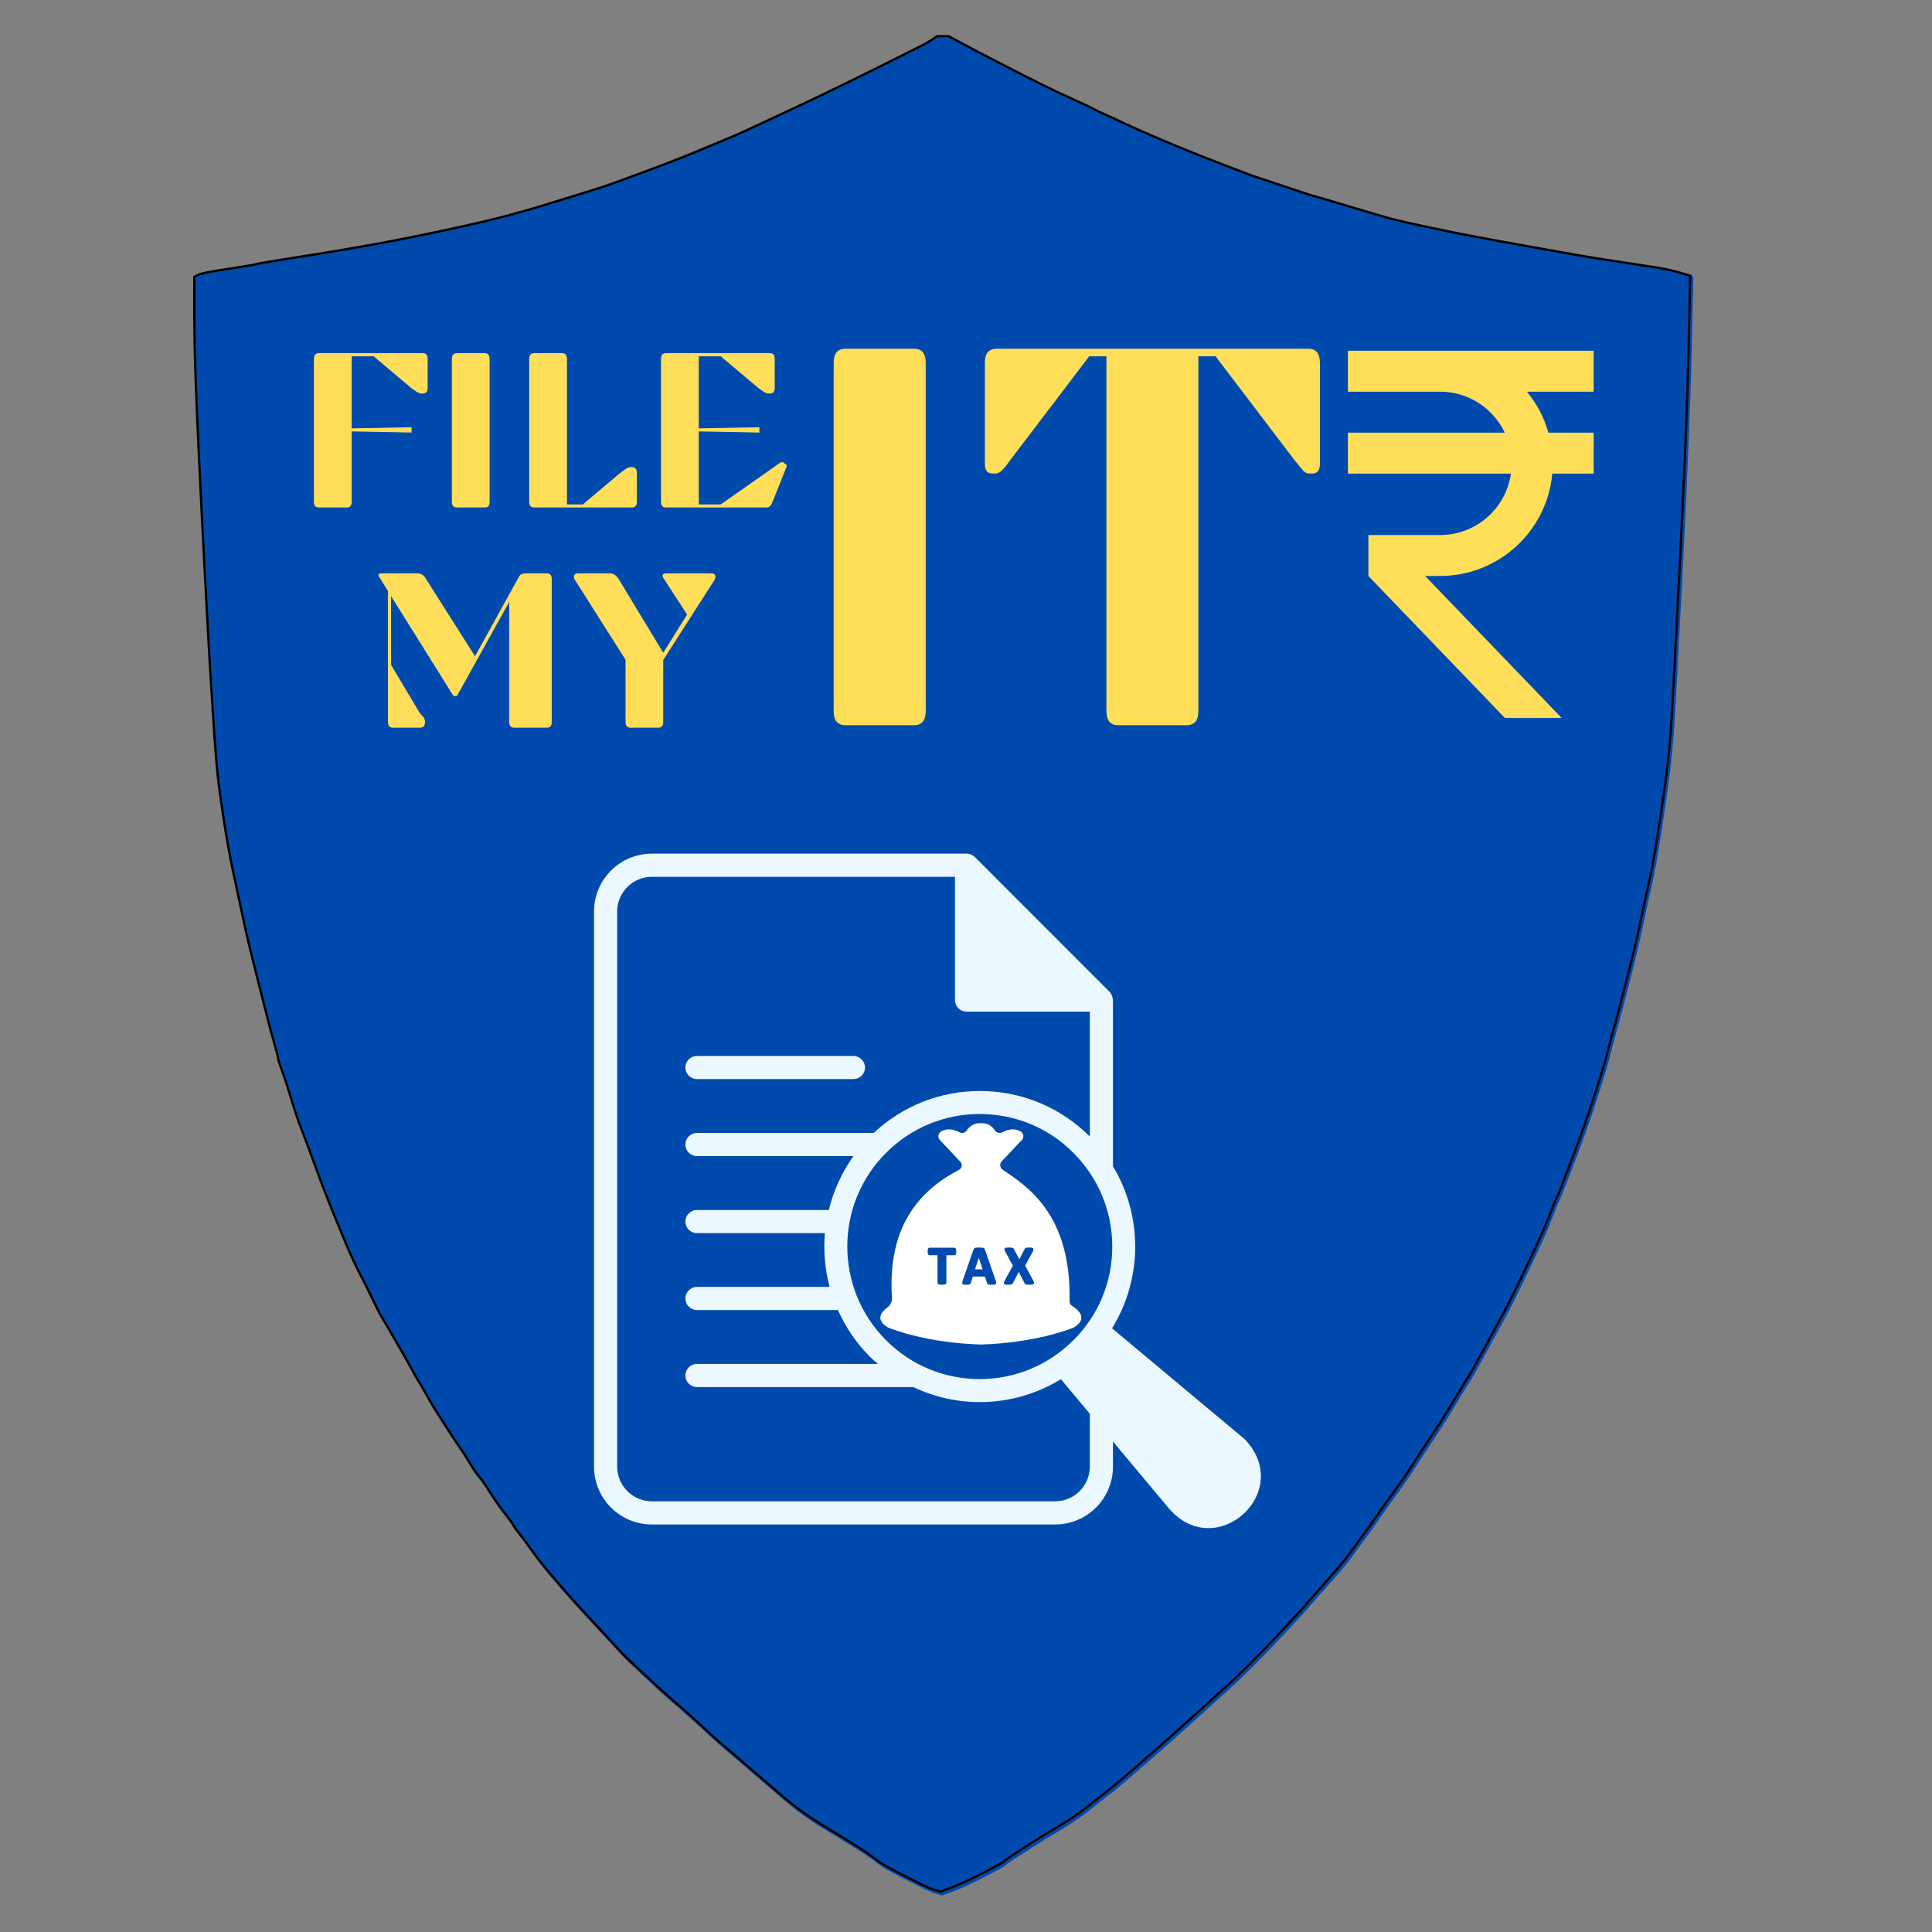 <svg xmlns="http://www.w3.org/2000/svg" xmlns:xlink="http://www.w3.org/1999/xlink" width="500" zoomAndPan="magnify" viewBox="0 0 375 375" height="500" preserveAspectRatio="xMidYMid meet" version="1.0"><rect x="0" y="0" width="375" height="375" fill="#808080" stroke="none"/><defs><g/><clipPath id="a6dd9edfa1"><path d="M 37.5 7 L 328.691 7 L 328.691 368 L 37.5 368 Z M 37.5 7 " clip-rule="nonzero"/></clipPath><clipPath id="4ddd7f348b"><path d="M 37.5 6.777 L 328.691 6.777 L 328.691 368.254 L 37.5 368.254 Z M 37.5 6.777 " clip-rule="nonzero"/></clipPath><clipPath id="eff2b48c81"><path d="M 115 165.695 L 245 165.695 L 245 297 L 115 297 Z M 115 165.695 " clip-rule="nonzero"/></clipPath><clipPath id="da2f6ef8f3"><path d="M 261.629 68.055 L 309.828 68.055 L 309.828 139.348 L 261.629 139.348 Z M 261.629 68.055 " clip-rule="nonzero"/></clipPath></defs><g clip-path="url(#a6dd9edfa1)"><path fill="#004aad" d="M 183.316 7.027 L 184.434 7.027 L 187.34 8.59 C 189.277 9.633 191.305 10.695 193.43 11.773 C 195.551 12.855 196.93 13.562 197.562 13.898 C 198.195 14.234 198.586 14.438 198.734 14.512 C 198.887 14.586 200.078 15.184 202.312 16.301 C 204.547 17.418 206.668 18.422 208.68 19.316 C 210.691 20.211 211.957 20.809 212.48 21.105 C 213 21.402 213.859 21.812 215.051 22.336 C 216.242 22.855 217.137 23.266 217.73 23.562 C 218.328 23.863 219.633 24.457 221.641 25.352 C 223.652 26.246 226 27.25 228.68 28.367 C 231.363 29.484 234.453 30.715 237.957 32.055 C 241.457 33.395 243.32 34.105 243.543 34.18 C 243.766 34.254 245.105 34.699 247.566 35.52 C 250.023 36.34 251.922 36.973 253.262 37.418 C 254.605 37.867 255.312 38.09 255.387 38.09 C 255.461 38.09 257.734 38.758 262.203 40.102 C 266.672 41.441 269.465 42.262 270.582 42.559 C 271.699 42.855 273.824 43.34 276.953 44.012 C 280.082 44.68 282.801 45.242 285.109 45.688 C 287.418 46.133 291.887 46.953 298.516 48.145 C 305.148 49.336 309.207 50.047 310.695 50.27 C 312.188 50.492 313.898 50.754 315.836 51.051 C 317.773 51.348 319.711 51.648 321.648 51.945 C 323.582 52.242 325.242 52.598 326.617 53.008 L 328.688 53.621 L 328.352 68.258 C 328.129 78.016 327.57 91.762 326.676 109.488 C 325.781 127.219 325.184 138.129 324.887 142.227 C 324.59 146.324 324.105 150.645 323.434 155.188 C 322.766 159.734 322.242 163.121 321.871 165.355 C 321.496 167.594 321.012 170.051 320.418 172.73 C 319.82 175.414 319.336 177.648 318.965 179.438 C 318.594 181.223 318.145 183.199 317.625 185.359 C 317.102 187.52 316.543 189.754 315.949 192.062 C 315.352 194.371 314.605 197.164 313.715 200.441 C 312.82 203.719 312.336 205.547 312.262 205.918 C 312.188 206.289 311.555 208.375 310.359 212.176 C 309.168 215.973 307.68 220.219 305.891 224.914 C 304.105 229.605 303.062 232.25 302.762 232.848 C 302.465 233.441 301.98 234.633 301.309 236.422 C 300.641 238.211 299.227 241.375 297.062 245.918 C 294.902 250.465 293.379 253.555 292.484 255.195 C 291.59 256.832 290.23 259.328 288.406 262.68 C 286.578 266.031 285.574 267.82 285.387 268.043 C 285.203 268.266 284.512 269.383 283.32 271.395 C 282.129 273.406 280.992 275.25 279.914 276.926 C 278.832 278.602 277.977 279.906 277.344 280.836 C 276.711 281.77 275.852 283.07 274.773 284.746 C 273.691 286.426 272.762 287.801 271.98 288.883 C 271.199 289.961 270.414 291.043 269.633 292.121 C 268.852 293.203 268.219 294.098 267.734 294.805 C 267.25 295.512 266.84 296.109 266.504 296.594 C 266.168 297.078 265.574 297.895 264.715 299.051 C 263.859 300.203 263.039 301.324 262.258 302.402 C 261.477 303.484 259.875 305.383 257.453 308.102 C 255.031 310.82 253.656 312.383 253.32 312.793 C 252.984 313.203 252.668 313.559 252.371 313.855 C 252.07 314.152 251.027 315.27 249.242 317.207 C 247.453 319.145 245.516 321.156 243.43 323.242 C 241.344 325.328 239.984 326.648 239.352 327.207 C 238.719 327.766 237.211 329.125 234.828 331.285 C 232.441 333.445 230.523 335.18 229.074 336.48 C 227.621 337.785 226.277 338.977 225.051 340.059 C 223.82 341.137 222.109 342.629 219.91 344.527 C 217.711 346.426 216.148 347.73 215.219 348.438 C 214.285 349.145 213.059 350.113 211.531 351.344 C 210.004 352.57 208.027 353.914 205.609 355.367 C 203.188 356.816 201.547 357.824 200.691 358.383 C 199.836 358.941 198.734 359.648 197.395 360.504 C 196.055 361.363 195.309 361.883 195.16 362.07 C 195.012 362.258 193.707 362.98 191.25 364.25 C 188.793 365.516 186.781 366.445 185.215 367.043 L 182.871 367.938 L 181.754 367.602 C 181.008 367.379 179.891 366.895 178.398 366.148 C 176.91 365.402 175.383 364.621 173.82 363.801 C 172.254 362.98 171.285 362.422 170.914 362.125 C 170.543 361.828 169.832 361.305 168.789 360.562 C 167.746 359.816 166.09 358.754 163.82 357.375 C 161.547 356 160.02 355.066 159.238 354.582 C 158.453 354.098 157.449 353.43 156.219 352.57 C 154.992 351.715 153.352 350.41 151.305 348.66 C 149.254 346.91 147.914 345.758 147.281 345.199 C 146.648 344.641 145.344 343.523 143.371 341.844 C 141.398 340.168 140.094 339.051 139.461 338.492 C 138.828 337.934 137.914 337.098 136.723 335.98 C 135.531 334.863 133.781 333.297 131.469 331.285 C 129.16 329.273 127.859 328.121 127.559 327.824 C 127.262 327.523 126.145 326.48 124.207 324.695 C 122.27 322.906 121.023 321.695 120.465 321.062 C 119.906 320.43 118.566 318.977 116.441 316.703 C 114.32 314.434 112.605 312.57 111.301 311.117 C 110 309.664 108.547 307.988 106.945 306.09 C 105.344 304.191 104.113 302.625 103.258 301.398 C 102.402 300.168 101.656 299.16 101.023 298.379 C 100.391 297.598 99.922 296.945 99.625 296.426 C 99.328 295.902 98.863 295.25 98.23 294.469 C 97.598 293.688 96.961 292.832 96.328 291.898 C 95.695 290.969 95.137 290.113 94.652 289.328 C 94.168 288.547 93.703 287.895 93.258 287.375 C 92.809 286.852 92.383 286.273 91.973 285.641 C 91.562 285.008 91.207 284.43 90.91 283.91 C 90.613 283.387 90.129 282.645 89.457 281.676 C 88.789 280.707 87.91 279.383 86.832 277.707 C 85.75 276.031 84.969 274.805 84.484 274.02 C 84 273.238 83.48 272.344 82.922 271.34 C 82.363 270.332 81.84 269.441 81.355 268.656 C 80.871 267.875 80.332 266.926 79.738 265.809 C 79.141 264.691 78.059 262.793 76.496 260.109 C 74.934 257.43 74.039 255.902 73.812 255.527 C 73.59 255.156 73.105 254.188 72.363 252.625 C 71.617 251.059 70.797 249.422 69.902 247.707 C 69.008 245.992 68.004 243.797 66.887 241.113 C 65.77 238.434 64.766 235.977 63.871 233.738 C 62.977 231.504 62.043 229.047 61.078 226.367 C 60.109 223.684 59.289 221.488 58.617 219.773 C 57.949 218.059 57.277 216.086 56.605 213.852 C 55.938 211.617 55.32 209.734 54.762 208.207 C 54.203 206.68 53.945 205.863 53.98 205.75 C 54.02 205.637 53.738 204.539 53.145 202.453 C 52.547 200.367 51.691 197.09 50.574 192.621 C 49.457 188.152 48.75 185.32 48.449 184.129 C 48.152 182.938 47.668 180.777 46.996 177.648 C 46.328 174.52 45.73 171.727 45.211 169.27 C 44.688 166.809 44.168 163.941 43.645 160.664 C 43.125 157.387 42.715 154.555 42.418 152.172 C 42.117 149.789 41.746 145.133 41.301 138.207 C 40.852 131.277 40.516 125.652 40.293 121.332 C 40.07 117.012 39.848 112.84 39.621 108.82 C 39.398 104.797 39.027 97.309 38.504 86.359 C 37.984 75.41 37.723 67.254 37.723 61.891 L 37.723 53.844 L 38.449 53.453 C 38.934 53.191 40.891 52.801 44.316 52.281 C 47.742 51.758 49.531 51.461 49.68 51.387 C 49.828 51.312 51.059 51.086 53.367 50.715 C 55.676 50.344 58.246 49.934 61.078 49.484 C 63.906 49.039 67.223 48.48 71.02 47.809 C 74.82 47.141 79.215 46.281 84.207 45.242 C 89.195 44.199 93.332 43.266 96.609 42.445 C 99.887 41.629 103.797 40.512 108.34 39.094 C 112.887 37.68 115.641 36.824 116.609 36.523 C 117.578 36.227 120.371 35.223 124.988 33.508 C 129.609 31.793 133.332 30.344 136.164 29.148 C 138.996 27.957 141.043 27.102 142.309 26.582 C 143.574 26.059 146.461 24.738 150.969 22.613 C 155.477 20.492 158.008 19.297 158.566 19.039 C 159.125 18.777 160.781 17.977 163.539 16.637 C 166.297 15.293 168.344 14.289 169.684 13.617 C 171.027 12.949 172.812 12.055 175.047 10.938 C 177.281 9.82 178.699 9.113 179.293 8.812 C 179.891 8.516 180.41 8.219 180.859 7.922 C 181.305 7.621 181.641 7.398 181.863 7.25 L 182.199 7.027 Z M 183.316 7.027 " fill-opacity="1" fill-rule="evenodd"/></g><g clip-path="url(#4ddd7f348b)"><path stroke-linecap="butt" transform="matrix(0.223, 0, 0, 0.223, 37.388, 6.691)" fill="none" stroke-linejoin="miter" d="M 653 1.504 L 657.999 1.504 L 671.004 8.496 C 679.674 13.163 688.746 17.918 698.255 22.742 C 707.746 27.584 713.917 30.748 716.748 32.251 C 719.58 33.755 721.328 34.663 721.992 34.996 C 722.674 35.328 728.005 38.002 738.004 43.001 C 748.002 48 757.494 52.493 766.496 56.496 C 775.498 60.498 781.161 63.173 783.503 64.501 C 785.828 65.83 789.674 67.665 795.005 70.007 C 800.336 72.332 804.339 74.168 806.996 75.496 C 809.67 76.842 815.509 79.499 824.493 83.502 C 833.495 87.505 844.001 91.997 855.992 96.996 C 868 101.995 881.827 107.501 897.506 113.497 C 913.168 119.492 921.506 122.674 922.502 123.006 C 923.498 123.338 929.494 125.331 940.506 129.001 C 951.501 132.672 959.996 135.504 965.991 137.497 C 972.004 139.507 975.168 140.503 975.5 140.503 C 975.832 140.503 986.006 143.492 1006.002 149.505 C 1025.999 155.501 1038.497 159.171 1043.496 160.5 C 1048.496 161.828 1058.005 163.996 1072.006 167.002 C 1086.007 169.991 1098.173 172.508 1108.503 174.501 C 1118.834 176.494 1138.831 180.165 1168.494 185.496 C 1198.174 190.827 1216.336 194.008 1222.995 195.005 C 1229.673 196.001 1237.329 197.172 1245.999 198.501 C 1254.669 199.829 1263.339 201.175 1272.009 202.504 C 1280.661 203.832 1288.09 205.423 1294.243 207.258 L 1303.507 210.002 L 1302.004 275.499 C 1301.007 319.163 1298.508 380.674 1294.505 459.997 C 1290.502 539.337 1287.828 588.158 1286.499 606.494 C 1285.171 624.831 1283.003 644.163 1279.997 664.492 C 1277.008 684.839 1274.665 699.993 1273.005 709.992 C 1271.327 720.008 1269.159 731.002 1266.502 742.993 C 1263.828 755.002 1261.661 765 1260 773.006 C 1258.339 780.994 1256.329 789.839 1254.004 799.505 C 1251.662 809.172 1249.163 819.17 1246.506 829.501 C 1243.831 839.831 1240.493 852.329 1236.507 866.994 C 1232.504 881.66 1230.337 889.84 1230.005 891.501 C 1229.673 893.162 1226.841 902.496 1221.492 919.504 C 1216.161 936.494 1209.501 955.494 1201.495 976.505 C 1193.507 997.498 1188.84 1009.332 1187.494 1012.006 C 1186.166 1014.663 1183.998 1019.994 1180.992 1028 C 1178.003 1036.006 1171.675 1050.164 1161.991 1070.493 C 1152.325 1090.84 1145.508 1104.666 1141.505 1112.007 C 1137.502 1119.331 1131.419 1130.501 1123.256 1145.499 C 1115.076 1160.496 1110.584 1168.502 1109.744 1169.498 C 1108.923 1170.495 1105.829 1175.494 1100.498 1184.496 C 1095.166 1193.498 1090.08 1201.748 1085.255 1209.247 C 1080.414 1216.746 1076.585 1222.584 1073.754 1226.744 C 1070.922 1230.922 1067.077 1236.743 1062.252 1244.241 C 1057.41 1251.758 1053.25 1257.911 1049.754 1262.752 C 1046.258 1267.577 1042.745 1272.419 1039.249 1277.243 C 1035.753 1282.085 1032.921 1286.088 1030.754 1289.252 C 1028.586 1292.416 1026.751 1295.09 1025.248 1297.257 C 1023.744 1299.425 1021.087 1303.078 1017.242 1308.252 C 1013.414 1313.409 1009.743 1318.425 1006.247 1323.25 C 1002.751 1328.092 995.585 1336.587 984.747 1348.753 C 973.91 1360.918 967.757 1367.91 966.254 1369.746 C 964.75 1371.581 963.334 1373.172 962.006 1374.5 C 960.66 1375.829 955.993 1380.828 948.005 1389.498 C 939.999 1398.168 931.329 1407.17 921.995 1416.504 C 912.661 1425.838 906.578 1431.746 903.746 1434.246 C 900.914 1436.745 894.167 1442.828 883.505 1452.495 C 872.825 1462.161 864.242 1469.922 857.757 1475.743 C 851.255 1481.581 845.242 1486.912 839.753 1491.754 C 834.247 1496.578 826.591 1503.256 816.75 1511.751 C 806.909 1520.246 799.917 1526.084 795.757 1529.248 C 791.579 1532.412 786.09 1536.747 779.256 1542.253 C 772.421 1547.742 763.576 1553.755 752.757 1560.257 C 741.919 1566.742 734.578 1571.252 730.75 1573.751 C 726.922 1576.251 721.992 1579.415 715.997 1583.243 C 710.001 1587.088 706.663 1589.413 705.998 1590.252 C 705.334 1591.091 699.496 1594.325 688.501 1600.006 C 677.506 1605.669 668.504 1609.829 661.495 1612.504 L 651.007 1616.507 L 646.008 1615.003 C 642.669 1614.007 637.67 1611.84 630.993 1608.501 C 624.333 1605.162 617.499 1601.666 610.507 1597.996 C 603.497 1594.325 599.162 1591.825 597.502 1590.497 C 595.841 1589.168 592.66 1586.826 587.993 1583.505 C 583.326 1580.166 575.914 1575.412 565.759 1569.242 C 555.585 1563.089 548.751 1558.911 545.255 1556.744 C 541.742 1554.576 537.249 1551.587 531.743 1547.742 C 526.255 1543.913 518.913 1538.075 509.754 1530.244 C 500.577 1522.413 494.581 1517.257 491.75 1514.757 C 488.918 1512.258 483.08 1507.259 474.252 1499.742 C 465.425 1492.243 459.587 1487.244 456.755 1484.745 C 453.924 1482.245 449.833 1478.504 444.502 1473.505 C 439.171 1468.506 431.34 1461.497 420.992 1452.495 C 410.661 1443.493 404.84 1438.336 403.495 1437.008 C 402.166 1435.662 397.167 1430.995 388.497 1423.006 C 379.827 1415.001 374.251 1409.582 371.751 1406.75 C 369.252 1403.919 363.256 1397.416 353.747 1387.243 C 344.256 1377.087 336.582 1368.749 330.744 1362.247 C 324.923 1355.744 318.421 1348.246 311.254 1339.751 C 304.087 1331.255 298.581 1324.246 294.753 1318.757 C 290.925 1313.251 287.587 1308.742 284.755 1305.246 C 281.923 1301.75 279.826 1298.831 278.497 1296.506 C 277.169 1294.163 275.089 1291.244 272.257 1287.748 C 269.425 1284.252 266.576 1280.424 263.744 1276.247 C 260.913 1272.087 258.413 1268.259 256.246 1264.745 C 254.078 1261.249 251.998 1258.33 250.005 1256.005 C 247.995 1253.663 246.09 1251.076 244.254 1248.244 C 242.419 1245.413 240.828 1242.826 239.5 1240.501 C 238.172 1238.159 236.004 1234.837 232.998 1230.502 C 230.009 1226.167 226.076 1220.242 221.251 1212.743 C 216.409 1205.244 212.913 1199.756 210.746 1196.242 C 208.578 1192.746 206.254 1188.743 203.754 1184.251 C 201.254 1179.741 198.912 1175.756 196.745 1172.243 C 194.577 1168.747 192.165 1164.499 189.508 1159.5 C 186.834 1154.501 181.992 1146.006 175 1133.997 C 168.008 1122.006 164.005 1115.171 162.991 1113.493 C 161.995 1111.833 159.827 1107.498 156.506 1100.506 C 153.168 1093.496 149.497 1086.172 145.494 1078.499 C 141.491 1070.825 136.999 1061.002 132 1048.993 C 127.001 1037.002 122.508 1026.007 118.505 1015.991 C 114.503 1005.993 110.325 994.998 106.007 983.007 C 101.673 970.999 98.002 961.175 94.995 953.502 C 92.006 945.828 89 937.001 85.993 927.002 C 83.004 917.004 80.242 908.579 77.743 901.744 C 75.243 894.91 74.09 891.256 74.247 890.749 C 74.422 890.242 73.163 885.331 70.506 875.997 C 67.832 866.662 64.004 851.997 59.005 832 C 54.005 812.003 50.842 799.331 49.496 793.999 C 48.167 788.668 46 779.002 42.993 765 C 40.004 750.999 37.33 738.501 35.005 727.506 C 32.663 716.494 30.338 703.664 27.996 688.999 C 25.671 674.333 23.835 661.66 22.507 650.998 C 21.161 640.335 19.5 619.499 17.508 588.508 C 15.498 557.499 13.994 532.328 12.998 512.996 C 12.002 493.663 11.005 474.995 9.991 457.008 C 8.995 439.004 7.335 405.495 4.992 356.5 C 2.667 307.504 1.496 271.007 1.496 247.007 L 1.496 210.999 L 4.748 209.251 C 6.915 208.08 15.672 206.332 31.002 204.007 C 46.332 201.665 54.337 200.336 55.002 200.004 C 55.666 199.672 61.172 198.658 71.503 196.997 C 81.833 195.337 93.335 193.502 106.007 191.491 C 118.663 189.499 133.503 186.999 150.493 183.993 C 167.501 181.004 187.166 177.158 209.505 172.508 C 231.826 167.841 250.337 163.664 265.003 159.993 C 279.668 156.34 297.166 151.34 317.494 144.995 C 337.841 138.668 350.164 134.84 354.499 133.494 C 358.834 132.165 371.332 127.673 391.993 119.999 C 412.671 112.326 429.33 105.841 442.002 100.492 C 454.675 95.161 463.834 91.333 469.498 89.008 C 475.161 86.666 488.079 80.757 508.25 71.248 C 528.422 61.757 539.749 56.408 542.248 55.255 C 544.748 54.083 552.159 50.5 564.5 44.505 C 576.841 38.492 586 33.999 591.996 30.993 C 598.009 28.004 605.997 24.001 615.995 19.002 C 625.994 14.002 632.339 10.839 634.996 9.493 C 637.67 8.164 639.995 6.836 642.005 5.507 C 643.998 4.161 645.501 3.165 646.497 2.501 L 648.001 1.504 Z M 653 1.504 " stroke="#000000" stroke-width="2" stroke-opacity="1" stroke-miterlimit="4"/></g><path fill="#ffffff" d="M 200.617 249.234 C 200.547 249.297 200.441 249.336 200.293 249.352 C 200.18 249.359 200.02 249.367 199.816 249.367 C 199.645 249.367 199.508 249.363 199.41 249.355 C 199.305 249.348 199.219 249.336 199.152 249.312 C 199.07 249.293 199.004 249.25 198.957 249.199 C 198.922 249.156 198.891 249.109 198.867 249.051 L 197.738 246.879 L 196.605 249.062 C 196.578 249.113 196.547 249.164 196.516 249.199 C 196.469 249.25 196.402 249.293 196.316 249.316 C 196.25 249.336 196.164 249.348 196.055 249.355 C 195.957 249.363 195.824 249.367 195.664 249.367 C 195.473 249.367 195.324 249.359 195.223 249.352 C 195.078 249.336 194.977 249.293 194.914 249.223 C 194.859 249.168 194.809 249.062 194.855 248.898 C 194.879 248.812 194.926 248.703 195 248.57 L 196.594 245.668 L 195.117 242.941 C 195.047 242.801 195 242.695 194.977 242.609 C 194.918 242.426 194.996 242.316 195.051 242.27 C 195.117 242.207 195.219 242.172 195.367 242.16 C 195.48 242.152 195.641 242.145 195.848 242.145 C 196.02 242.145 196.152 242.152 196.25 242.156 C 196.363 242.164 196.449 242.18 196.516 242.199 C 196.605 242.223 196.672 242.262 196.719 242.316 C 196.75 242.359 196.773 242.402 196.801 242.453 L 197.852 244.43 L 198.871 242.449 C 198.895 242.402 198.926 242.355 198.957 242.316 C 199 242.266 199.062 242.223 199.145 242.199 C 199.211 242.18 199.293 242.164 199.395 242.156 C 199.484 242.152 199.613 242.145 199.777 242.145 C 199.961 242.145 200.105 242.152 200.211 242.16 C 200.352 242.176 200.453 242.211 200.523 242.277 C 200.57 242.324 200.641 242.43 200.594 242.605 C 200.57 242.691 200.527 242.797 200.465 242.938 L 198.984 245.652 L 200.562 248.574 C 200.633 248.707 200.676 248.812 200.699 248.902 C 200.746 249.082 200.668 249.188 200.617 249.234 Z M 193.277 249.238 C 193.207 249.305 193.109 249.34 192.973 249.355 C 192.867 249.359 192.73 249.367 192.551 249.367 C 192.367 249.367 192.227 249.363 192.121 249.359 C 192.012 249.355 191.922 249.34 191.855 249.32 C 191.766 249.293 191.699 249.254 191.656 249.195 C 191.625 249.152 191.602 249.098 191.582 249.035 L 191.16 247.777 L 188.832 247.777 L 188.438 248.996 C 188.422 249.059 188.395 249.117 188.363 249.164 C 188.32 249.227 188.258 249.273 188.176 249.305 C 188.105 249.332 188.02 249.348 187.91 249.355 C 187.711 249.371 187.32 249.371 187.133 249.348 C 186.996 249.336 186.902 249.293 186.84 249.219 C 186.793 249.164 186.742 249.066 186.762 248.914 C 186.773 248.832 186.805 248.723 186.848 248.59 L 188.953 242.531 C 188.98 242.453 189.016 242.391 189.051 242.34 C 189.102 242.277 189.176 242.23 189.27 242.199 C 189.344 242.176 189.441 242.16 189.566 242.156 C 189.676 242.152 189.824 242.145 190.008 242.145 C 190.219 242.145 190.387 242.152 190.508 242.156 C 190.648 242.16 190.754 242.176 190.832 242.199 C 190.938 242.227 191.02 242.273 191.07 242.344 C 191.109 242.395 191.145 242.465 191.172 242.551 L 193.281 248.602 C 193.328 248.738 193.355 248.844 193.367 248.93 C 193.391 249.094 193.332 249.188 193.277 249.238 Z M 185.594 243.195 C 185.586 243.281 185.566 243.352 185.543 243.41 C 185.516 243.48 185.477 243.535 185.43 243.574 C 185.375 243.617 185.309 243.641 185.238 243.641 L 183.695 243.641 L 183.695 248.98 C 183.695 249.055 183.668 249.121 183.621 249.18 C 183.578 249.23 183.516 249.273 183.434 249.301 C 183.371 249.32 183.289 249.336 183.188 249.348 C 183.094 249.359 182.973 249.367 182.832 249.367 C 182.691 249.367 182.574 249.359 182.48 249.348 C 182.375 249.336 182.293 249.32 182.234 249.301 C 182.148 249.273 182.086 249.23 182.043 249.18 C 181.996 249.121 181.973 249.055 181.973 248.98 L 181.973 243.641 L 180.426 243.641 C 180.352 243.641 180.285 243.617 180.23 243.57 C 180.184 243.531 180.148 243.48 180.121 243.41 C 180.098 243.352 180.082 243.281 180.07 243.195 C 180.062 243.117 180.055 243.023 180.055 242.91 C 180.055 242.801 180.062 242.703 180.07 242.621 C 180.082 242.535 180.098 242.465 180.121 242.406 C 180.148 242.336 180.188 242.277 180.234 242.242 C 180.289 242.199 180.355 242.18 180.426 242.18 L 185.238 242.18 C 185.305 242.18 185.367 242.199 185.422 242.238 C 185.473 242.277 185.516 242.332 185.543 242.406 C 185.566 242.465 185.586 242.535 185.594 242.621 C 185.605 242.703 185.609 242.801 185.609 242.91 C 185.609 243.023 185.605 243.117 185.594 243.195 Z M 208.043 253.441 C 207.703 253.23 207.59 252.836 207.598 252.438 C 207.922 235.426 199.133 230.137 194.527 226.98 C 194.434 226.914 194.383 226.805 194.32 226.711 C 194.066 226.344 194.094 225.852 194.355 225.492 L 198.418 221.184 C 198.785 220.676 198.66 219.949 198.121 219.633 C 197.387 219.199 196.191 218.895 194.547 219.773 C 194.051 220.043 193.434 219.891 193.121 219.418 C 192.664 218.727 191.82 217.934 190.387 218.012 C 188.949 217.934 188.105 218.727 187.648 219.418 C 187.336 219.891 186.723 220.043 186.223 219.773 C 184.582 218.895 183.383 219.199 182.648 219.633 C 182.109 219.949 181.988 220.676 182.352 221.184 L 186.484 225.586 C 186.805 226.027 186.719 226.641 186.293 226.98 C 179.27 230.621 172.164 237.273 173.133 251.906 C 173.18 252.621 172.863 253.316 172.285 253.734 C 171.141 254.566 169.773 256.098 172.305 257.637 C 172.363 257.676 172.426 257.703 172.484 257.723 C 173.383 258.062 179.945 260.652 190.348 260.969 L 190.422 260.969 C 200.824 260.652 207.387 258.062 208.289 257.723 C 208.344 257.703 208.406 257.676 208.465 257.637 C 211.336 255.891 209.191 254.152 208.043 253.438 " fill-opacity="1" fill-rule="nonzero"/><path fill="#ffffff" d="M 189.25 246.383 L 190.73 246.383 L 189.988 244.16 Z M 189.25 246.383 " fill-opacity="1" fill-rule="nonzero"/><g clip-path="url(#eff2b48c81)"><path fill="#ecf8ff" d="M 241.773 279.531 C 241.527 279.285 241.281 279.062 240.988 278.836 L 215.848 257.824 C 221.773 248.219 221.84 236.027 216.027 226.375 L 216.027 194.16 C 216.027 194.141 216.027 194.117 216.027 194.117 C 216.027 194.051 215.98 193.98 215.98 193.891 C 215.98 193.848 215.961 193.781 215.961 193.758 C 215.871 193.242 215.668 192.77 215.285 192.434 L 189.223 166.348 C 188.797 165.945 188.215 165.695 187.605 165.695 L 126.523 165.695 C 120.328 165.695 115.301 170.727 115.301 176.922 L 115.301 284.672 C 115.301 290.871 120.328 295.898 126.523 295.898 L 204.801 295.898 C 211 295.898 216.027 290.871 216.027 284.672 L 216.027 279.801 L 226.938 292.844 C 236.027 303.305 251.16 289.703 241.773 279.531 Z M 215.891 241.953 C 215.891 248.824 213.219 255.289 208.348 260.137 C 203.477 264.984 197.035 267.68 190.164 267.68 C 183.297 267.68 176.832 265.008 171.984 260.137 C 161.949 250.102 161.949 233.781 171.984 223.77 C 176.832 218.922 183.297 216.227 190.164 216.227 C 197.035 216.227 203.5 218.898 208.348 223.77 C 213.199 228.641 215.891 235.086 215.891 241.953 Z M 211.535 284.672 C 211.535 288.379 208.508 291.406 204.801 291.406 L 126.523 291.406 C 122.82 291.406 119.789 288.379 119.789 284.672 L 119.789 176.922 C 119.789 173.219 122.82 170.188 126.523 170.188 L 185.363 170.188 L 185.363 194.117 C 185.363 195.352 186.371 196.359 187.605 196.359 L 211.535 196.359 L 211.535 220.605 C 205.836 214.902 198.246 211.762 190.188 211.762 C 182.465 211.762 175.191 214.656 169.582 219.91 L 135.281 219.91 C 134.043 219.91 133.035 220.918 133.035 222.156 C 133.035 223.391 134.043 224.398 135.281 224.398 L 165.652 224.398 C 163.363 227.609 161.77 231.156 160.871 234.859 L 135.281 234.859 C 134.043 234.859 133.035 235.871 133.035 237.105 C 133.035 238.34 134.043 239.352 135.281 239.352 L 160.109 239.352 C 159.816 242.852 160.129 246.375 161.027 249.789 L 135.281 249.789 C 134.043 249.789 133.035 250.797 133.035 252.035 C 133.035 253.27 134.043 254.277 135.281 254.277 L 162.645 254.277 C 164.102 257.555 166.145 260.633 168.84 263.324 C 169.332 263.82 169.871 264.289 170.41 264.738 L 135.281 264.738 C 134.043 264.738 133.035 265.75 133.035 266.984 C 133.035 268.219 134.043 269.23 135.281 269.23 L 177.258 269.23 C 181.344 271.16 185.742 272.148 190.188 272.148 C 195.664 272.148 201.098 270.645 205.926 267.703 L 211.535 274.414 Z M 211.535 284.672 " fill-opacity="1" fill-rule="nonzero"/></g><path fill="#ecf8ff" d="M 135.281 209.449 L 165.652 209.449 C 166.887 209.449 167.898 208.438 167.898 207.203 C 167.898 205.969 166.887 204.961 165.652 204.961 L 135.281 204.961 C 134.043 204.961 133.035 205.969 133.035 207.203 C 133.035 208.438 134.043 209.449 135.281 209.449 Z M 135.281 209.449 " fill-opacity="1" fill-rule="nonzero"/><g clip-path="url(#da2f6ef8f3)"><path fill="#ffde59" d="M 292.074 83.977 C 289.848 79.285 285.078 76.027 279.516 76.027 L 261.629 76.027 L 261.629 68.078 L 309.324 68.078 L 309.324 76.027 L 296.367 76.027 C 298.277 78.332 299.707 81.035 300.543 83.977 L 309.324 83.977 L 309.324 91.926 L 301.297 91.926 C 300.301 103.055 290.922 111.797 279.516 111.797 L 276.613 111.797 L 303.363 139.621 L 292.352 139.621 L 265.605 111.797 L 265.605 103.848 L 279.516 103.848 C 286.512 103.848 292.312 98.684 293.27 91.926 L 261.629 91.926 L 261.629 83.977 Z M 292.074 83.977 " fill-opacity="1" fill-rule="nonzero"/></g><g fill="#ffde59" fill-opacity="1"><g transform="translate(152.429, 140.764)"><g><path d="M 9.391 -2.719 L 9.391 -70.359 C 9.391 -72.172 10.156 -73.078 11.688 -73.078 L 24.953 -73.078 C 26.484 -73.078 27.25 -72.172 27.25 -70.359 L 27.25 -2.719 C 27.25 -0.906 26.484 0 24.953 0 L 11.688 0 C 10.156 0 9.391 -0.906 9.391 -2.719 Z M 9.391 -2.719 "/></g></g></g><g fill="#ffde59" fill-opacity="1"><g transform="translate(189.07, 140.764)"><g><path d="M 67.125 -70.359 L 67.125 -50.734 C 67.125 -49.484 66.633 -48.859 65.656 -48.859 L 65.031 -48.859 C 64.539 -48.859 64.07 -49.133 63.625 -49.688 C 63.176 -50.25 62.672 -50.875 62.109 -51.562 L 46.875 -71.609 L 43.531 -71.609 L 43.531 -2.719 C 43.531 -0.906 42.766 0 41.234 0 L 27.984 0 C 26.453 0 25.688 -0.906 25.688 -2.719 L 25.688 -71.609 L 22.344 -71.609 L 7.094 -51.562 C 6.613 -50.875 6.129 -50.25 5.641 -49.688 C 5.148 -49.133 4.66 -48.859 4.172 -48.859 L 3.547 -48.859 C 2.578 -48.859 2.094 -49.484 2.094 -50.734 L 2.094 -70.359 C 2.094 -72.172 2.859 -73.078 4.391 -73.078 L 64.828 -73.078 C 66.359 -73.078 67.125 -72.172 67.125 -70.359 Z M 67.125 -70.359 "/></g></g></g><g fill="#ffde59" fill-opacity="1"><g transform="translate(57.087, 98.503)"><g><path d="M 3.844 -1.109 L 3.844 -28.828 C 3.844 -29.578 4.16 -29.953 4.797 -29.953 L 24.984 -29.953 C 25.609 -29.953 25.922 -29.578 25.922 -28.828 L 25.922 -23.234 C 25.922 -22.492 25.609 -22.125 24.984 -22.125 L 24.734 -22.125 C 24.441 -22.125 24.125 -22.234 23.781 -22.453 C 23.438 -22.68 23.109 -22.91 22.797 -23.141 L 15.438 -29.344 L 11.172 -29.344 L 11.172 -15.359 L 22.797 -15.578 L 22.797 -14.547 L 11.172 -14.766 L 11.172 -1.109 C 11.172 -0.367 10.852 0 10.219 0 L 4.797 0 C 4.16 0 3.844 -0.367 3.844 -1.109 Z M 3.844 -1.109 "/></g></g></g><g fill="#ffde59" fill-opacity="1"><g transform="translate(83.864, 98.503)"><g><path d="M 3.844 -1.109 L 3.844 -28.828 C 3.844 -29.578 4.16 -29.953 4.797 -29.953 L 10.219 -29.953 C 10.852 -29.953 11.172 -29.578 11.172 -28.828 L 11.172 -1.109 C 11.172 -0.367 10.852 0 10.219 0 L 4.797 0 C 4.16 0 3.844 -0.367 3.844 -1.109 Z M 3.844 -1.109 "/></g></g></g><g fill="#ffde59" fill-opacity="1"><g transform="translate(98.877, 98.503)"><g><path d="M 24.734 -6.719 L 24.734 -1.109 C 24.734 -0.367 24.414 0 23.781 0 L 4.797 0 C 4.16 0 3.844 -0.367 3.844 -1.109 L 3.844 -28.828 C 3.844 -29.578 4.16 -29.953 4.797 -29.953 L 10.219 -29.953 C 10.852 -29.953 11.172 -29.578 11.172 -28.828 L 11.172 -0.594 L 14.25 -0.594 L 21.609 -6.797 C 21.922 -7.023 22.25 -7.254 22.594 -7.484 C 22.938 -7.711 23.25 -7.828 23.531 -7.828 L 23.781 -7.828 C 24.414 -7.828 24.734 -7.457 24.734 -6.719 Z M 24.734 -6.719 "/></g></g></g><g fill="#ffde59" fill-opacity="1"><g transform="translate(124.456, 98.503)"><g><path d="M 4.797 -29.953 L 24.984 -29.953 C 25.609 -29.953 25.922 -29.578 25.922 -28.828 L 25.922 -23.234 C 25.922 -22.492 25.609 -22.125 24.984 -22.125 L 24.734 -22.125 C 24.441 -22.125 24.125 -22.234 23.781 -22.453 C 23.438 -22.68 23.109 -22.91 22.797 -23.141 L 15.438 -29.344 L 11.172 -29.344 L 11.172 -15.359 L 22.938 -15.578 L 22.938 -14.547 L 11.172 -14.766 L 11.172 -0.594 L 15.438 -0.594 L 26.906 -8.641 C 26.988 -8.703 27.066 -8.742 27.141 -8.766 C 27.211 -8.797 27.281 -8.812 27.344 -8.812 C 27.457 -8.812 27.539 -8.785 27.594 -8.734 L 28.109 -8.344 C 28.223 -8.258 28.27 -8.164 28.25 -8.062 C 28.238 -7.969 28.207 -7.863 28.156 -7.75 L 25.5 -1.109 C 25.383 -0.766 25.234 -0.492 25.047 -0.297 C 24.859 -0.098 24.609 0 24.297 0 L 4.797 0 C 4.16 0 3.844 -0.367 3.844 -1.109 L 3.844 -28.828 C 3.844 -29.578 4.16 -29.953 4.797 -29.953 Z M 4.797 -29.953 "/></g></g></g><g fill="#ffde59" fill-opacity="1"><g transform="translate(71.373, 141.242)"><g><path d="M 34.781 0 L 28.406 0 C 27.781 0 27.469 -0.367 27.469 -1.109 L 27.469 -24.422 L 17.328 -6.156 L 16.641 -6.156 L 4.531 -25.547 L 4.531 -12.188 L 10.094 -2.859 C 10.32 -2.578 10.551 -2.316 10.781 -2.078 C 11.008 -1.836 11.125 -1.516 11.125 -1.109 C 11.125 -0.367 10.812 0 10.188 0 L 4.875 0 C 4.25 0 3.938 -0.367 3.938 -1.109 L 3.938 -26.531 L 2.094 -29.469 C 2.094 -29.613 2.113 -29.727 2.156 -29.812 C 2.195 -29.906 2.32 -29.953 2.531 -29.953 L 9.625 -29.953 C 10.312 -29.953 10.836 -29.648 11.203 -29.047 L 20.828 -13.859 L 29.344 -29.266 C 29.488 -29.547 29.664 -29.727 29.875 -29.812 C 30.094 -29.906 30.391 -29.953 30.766 -29.953 L 34.781 -29.953 C 35.406 -29.953 35.719 -29.578 35.719 -28.828 L 35.719 -1.109 C 35.719 -0.367 35.406 0 34.781 0 Z M 34.781 0 "/></g></g></g><g fill="#ffde59" fill-opacity="1"><g transform="translate(110.939, 141.242)"><g><path d="M 17.797 -14.547 L 22.422 -21.953 L 17.969 -28.828 C 17.738 -29.117 17.645 -29.379 17.688 -29.609 C 17.727 -29.836 17.977 -29.953 18.438 -29.953 L 27.172 -29.953 C 27.504 -29.953 27.727 -29.836 27.844 -29.609 C 27.957 -29.379 27.957 -29.117 27.844 -28.828 L 17.797 -13.141 L 17.797 -1.109 C 17.797 -0.367 17.484 0 16.859 0 L 11.422 0 C 10.797 0 10.484 -0.367 10.484 -1.109 L 10.484 -13.172 L 0.562 -28.828 C 0.414 -29.117 0.406 -29.379 0.531 -29.609 C 0.664 -29.836 0.898 -29.953 1.234 -29.953 L 7.359 -29.953 C 7.816 -29.953 8.18 -29.844 8.453 -29.625 C 8.723 -29.414 8.957 -29.148 9.156 -28.828 Z M 17.797 -14.547 "/></g></g></g></svg>